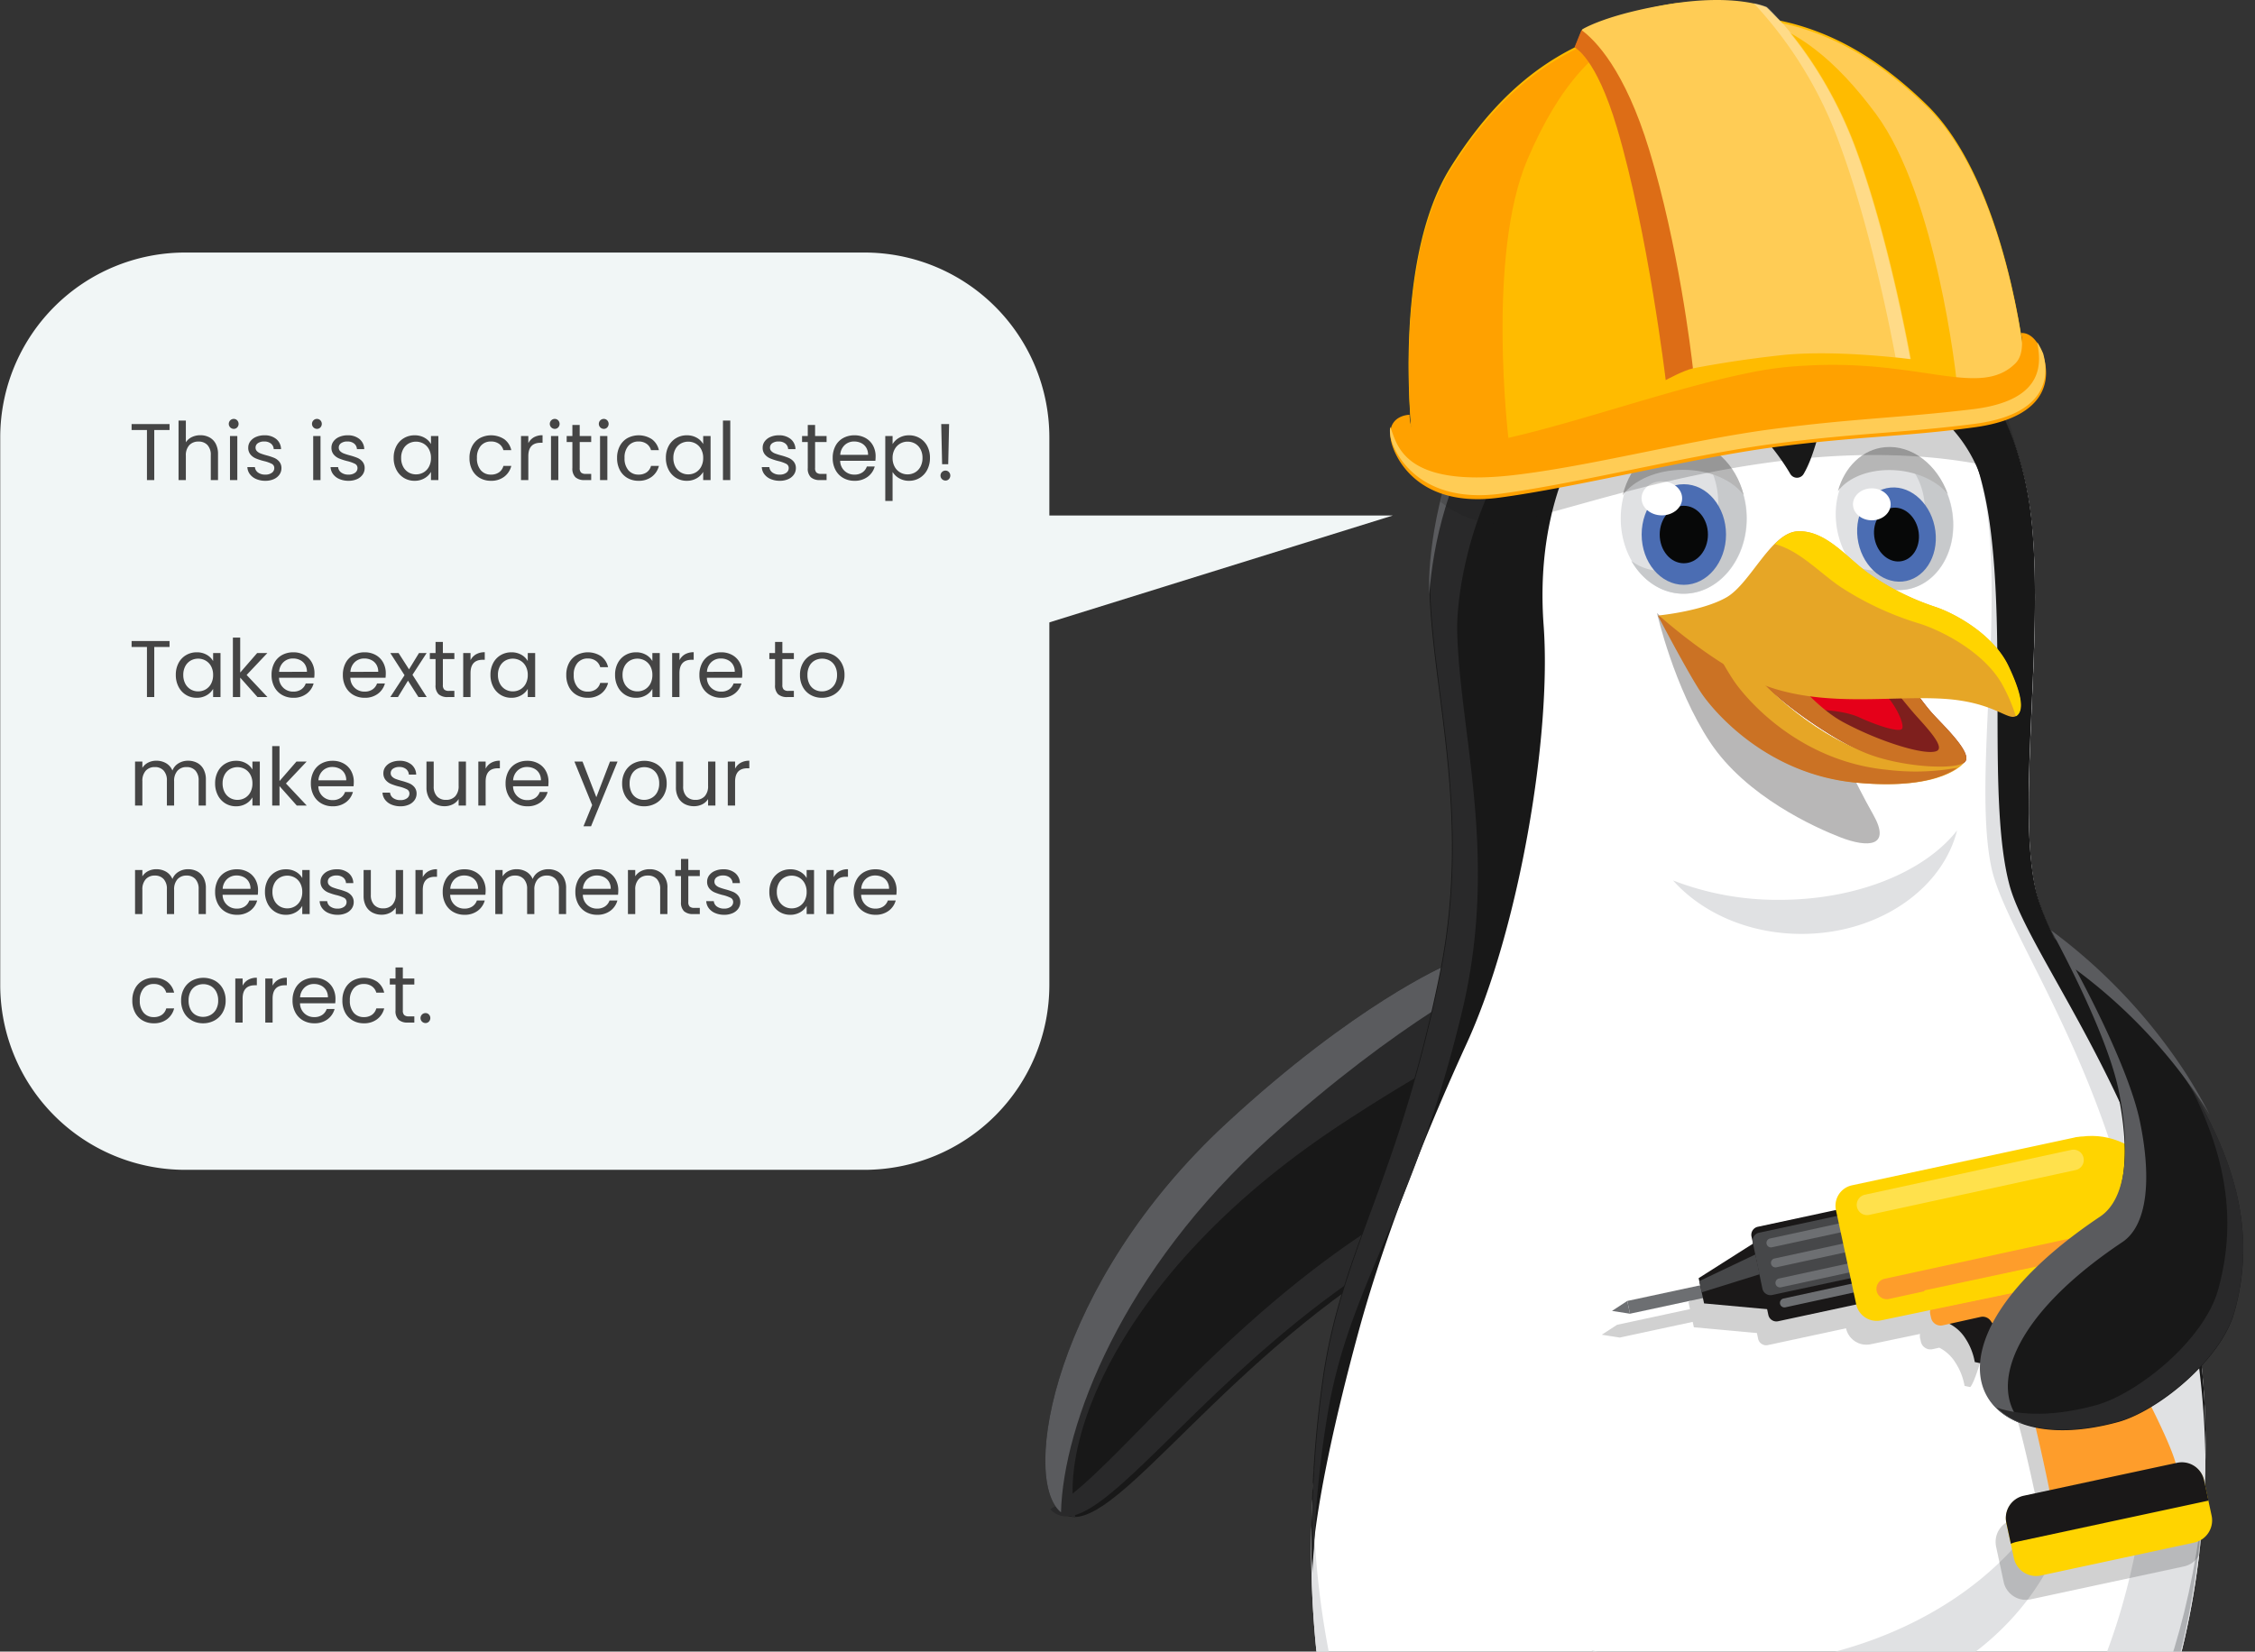 <?xml version="1.0" encoding="UTF-8"?> <svg xmlns="http://www.w3.org/2000/svg" xmlns:xlink="http://www.w3.org/1999/xlink" width="561" height="411" viewBox="0 0 561 411"><rect x="0" y="0" width="561" height="411" fill="#333333" stroke="none"/><defs><clipPath id="clip-path"><rect id="Rectangle_18928" data-name="Rectangle 18928" width="561" height="411" transform="translate(1235 7201)" fill="none"></rect></clipPath><clipPath id="clip-path-2"><rect id="Rectangle_18891" data-name="Rectangle 18891" width="308.698" height="550.931" fill="none"></rect></clipPath><clipPath id="clip-path-4"><rect id="Rectangle_18885" data-name="Rectangle 18885" width="149.293" height="109.511" transform="translate(138.443 288.614)" fill="none"></rect></clipPath><clipPath id="clip-path-5"><rect id="Rectangle_18886" data-name="Rectangle 18886" width="144.188" height="69.234" transform="translate(98.365 61.002)" fill="none"></rect></clipPath><clipPath id="clip-path-6"><rect id="Rectangle_18887" data-name="Rectangle 18887" width="39.078" height="88.552" transform="translate(176.24 0.797)" fill="none"></rect></clipPath><clipPath id="clip-path-7"><rect id="Rectangle_18889" data-name="Rectangle 18889" width="56.526" height="16.306" transform="translate(201.847 286.084)" fill="none"></rect></clipPath></defs><g id="Mask_Group_69733" data-name="Mask Group 69733" transform="translate(-1235 -7201)" clip-path="url(#clip-path)"><g id="Group_85835" data-name="Group 85835"><g id="Group_85333" data-name="Group 85333" transform="translate(1495.056 7201)"><g id="Group_85332" data-name="Group 85332" clip-path="url(#clip-path-2)"><g id="Group_85331" data-name="Group 85331"><g id="Group_85330" data-name="Group 85330" clip-path="url(#clip-path-2)"><path id="Path_58645" data-name="Path 58645" d="M39.973,515.18c0,19.745,60.156,35.751,134.363,35.751S308.7,534.925,308.7,515.18s-60.157-35.751-134.363-35.751S39.973,495.435,39.973,515.18" fill="#aeb0b3"></path><path id="Path_58646" data-name="Path 58646" d="M248.172,473s-.739,12.11.246,13.728,11.087,3.237,20.7,7.861,24.144,14.333,21.681,19.188c-2.324,4.578-17.247.231-17.247.231S289.07,526.49,284.142,532.5s-32.028-12.715-32.028-12.715,7.145,9.479,2.217,12.947c-6.033,4.246-17.985-5.549-25.869-15.721-9.651-12.453-7.637-42.424-7.637-42.424s-.247-.809,10.1-1.964a57.789,57.789,0,0,1,17.246.374" fill="#e5a725"></path><path id="Path_58647" data-name="Path 58647" d="M248.172,472.564s-.739,12.11.246,13.728,11.087,3.237,20.7,7.861,24.144,14.333,21.681,19.188c-2.324,4.578-17.247.231-17.247.231s15.522,12.485,10.594,18.495-32.028-12.715-32.028-12.715,7.145,9.479,2.217,12.947c-6.033,4.246-17.985-5.549-25.869-15.721-9.651-12.453-7.637-42.424-7.637-42.424s-.247-.809,10.1-1.964a57.789,57.789,0,0,1,17.246.374" fill="#e5a725"></path><path id="Path_58648" data-name="Path 58648" d="M266.5,496.454c-9.609-4.624-19.71-6.86-20.7-8.478s-.247-13.447-.247-13.447a114.691,114.691,0,0,0-17.246.774c-3.562.4-5.869.754-7.362,1.051.043-1.1.084-1.737.084-1.737s-.246-.808,10.1-1.964a57.768,57.768,0,0,1,17.246.375s-.756,11.872.23,13.49,11.215,3.259,20.823,7.883,24.033,14.549,21.569,19.4a3.758,3.758,0,0,1-2.566,1.748c.517-5.074-12.892-14.746-21.938-19.1" fill="#ffd400"></path><path id="Path_58649" data-name="Path 58649" d="M259.484,503.873s11.224,6.359,18.565,13.777c4.127,4.186,9.4,11.1,6.3,14.881a3.276,3.276,0,0,1-2.027,1.086c2.78-12.059-22.843-29.744-22.843-29.744" fill="#ffd400"></path><path id="Path_58650" data-name="Path 58650" d="M242.9,509.569s11.435,9.34,12.955,17c.7,2.363.7,4.777-1.308,6.191a5.378,5.378,0,0,1-1.339.679c3.6-8.372-10.308-23.872-10.308-23.872" fill="#ffd400"></path><path id="Path_58651" data-name="Path 58651" d="M220.763,474.529s-.246-.808,10.1-1.964a57.789,57.789,0,0,1,17.246.374s-.008,6.4-.02,6.5c.051,1.938-6.474,3.625-10.574,4.019-6.313.607-9.014-.034-9.014-.034s-1.858,23.5,7.049,34.989c5.082,6.558,11.994,12.939,17.6,14.858-6.3,2.495-17.327-6.743-24.749-16.32-9.652-12.453-7.638-42.424-7.638-42.424" fill="#c87126"></path><path id="Path_58652" data-name="Path 58652" d="M252.853,520.248s26.378,18.243,31.413,12.311a4.921,4.921,0,0,0,.739-4.046C280.686,534.923,244.6,511,244.6,511s2.71,2.833,4.557,4.855,3.7,4.393,3.7,4.393" fill="#c66d25"></path><path id="Path_58653" data-name="Path 58653" d="M264.617,507.07s22.483,7.111,25.978,3.419a3.551,3.551,0,0,1,.322,3.285c-2.323,4.578-16.629.405-16.629.405s-2.212-1.788-3.789-3.02a60.666,60.666,0,0,0-5.882-4.089" fill="#c66d25"></path><path id="Path_58654" data-name="Path 58654" d="M101.066,473s.739,12.11-.246,13.728-11.087,3.237-20.7,7.861S55.98,508.919,58.443,513.774c2.324,4.578,17.247.231,17.247.231S60.168,526.49,65.1,532.5s32.028-12.715,32.028-12.715-7.145,9.479-2.217,12.947c6.033,4.246,17.985-5.549,25.869-15.721,9.651-12.453,7.637-42.424,7.637-42.424s.247-.809-10.1-1.964a57.789,57.789,0,0,0-17.246.374" fill="#e5a725"></path><path id="Path_58655" data-name="Path 58655" d="M101.066,472.564s.739,12.11-.246,13.728-11.087,3.237-20.7,7.861S55.98,508.486,58.443,513.341c2.324,4.578,17.247.231,17.247.231S60.168,526.057,65.1,532.067s32.028-12.715,32.028-12.715-7.145,9.479-2.217,12.947c6.033,4.246,17.985-5.549,25.869-15.721,9.651-12.453,7.637-42.424,7.637-42.424s.247-.809-10.1-1.964a57.788,57.788,0,0,0-17.246.374" fill="#e5a725"></path><path id="Path_58656" data-name="Path 58656" d="M82.737,496.454c9.609-4.624,19.71-6.86,20.695-8.478s.247-13.447.247-13.447a114.677,114.677,0,0,1,17.245.774c3.563.4,5.87.754,7.362,1.051-.043-1.1-.084-1.737-.084-1.737s.247-.808-10.1-1.964a57.768,57.768,0,0,0-17.246.375s.756,11.872-.23,13.49S89.41,489.777,79.8,494.4,55.769,508.95,58.233,513.8a3.758,3.758,0,0,0,2.566,1.748c-.517-5.074,12.892-14.746,21.938-19.1" fill="#ffd400"></path><path id="Path_58657" data-name="Path 58657" d="M89.754,503.873S78.53,510.232,71.189,517.65c-4.127,4.186-9.4,11.1-6.305,14.881a3.276,3.276,0,0,0,2.027,1.086c-2.78-12.059,22.843-29.744,22.843-29.744" fill="#ffd400"></path><path id="Path_58658" data-name="Path 58658" d="M106.342,509.569s-11.435,9.34-12.955,17c-.7,2.363-.7,4.777,1.308,6.191a5.378,5.378,0,0,0,1.339.679c-3.6-8.372,10.308-23.872,10.308-23.872" fill="#ffd400"></path><path id="Path_58659" data-name="Path 58659" d="M128.475,474.529s.246-.808-10.1-1.964a57.789,57.789,0,0,0-17.246.374s.008,6.4.02,6.5c-.051,1.938,6.474,3.625,10.574,4.019,6.313.607,9.014-.034,9.014-.034s1.858,23.5-7.049,34.989c-5.082,6.558-11.994,12.939-17.6,14.858,6.3,2.495,17.327-6.743,24.749-16.32,9.652-12.453,7.638-42.424,7.638-42.424" fill="#c87126"></path><path id="Path_58660" data-name="Path 58660" d="M96.385,520.248s-26.378,18.243-31.413,12.311a4.921,4.921,0,0,1-.739-4.046c4.319,6.41,40.4-17.513,40.4-17.513s-2.71,2.833-4.557,4.855-3.7,4.393-3.7,4.393" fill="#c66d25"></path><path id="Path_58661" data-name="Path 58661" d="M84.621,507.07s-22.483,7.111-25.978,3.419a3.551,3.551,0,0,0-.322,3.285c2.323,4.578,16.63.405,16.63.405s2.212-1.788,3.788-3.02a60.665,60.665,0,0,1,5.882-4.089" fill="#c66d25"></path><path id="Path_58662" data-name="Path 58662" d="M99.59,240.264s-22.47,9.6-54.479,39.206c-43.3,40.054-51.169,88.486-41.326,96.778,10.652,8.972,35.19-31.965,79.651-60.955,47.214-30.787,96.252-52.337,96.252-52.337s-12.07-17.523-25.907-21.389-54.191-1.3-54.191-1.3" fill="#181818"></path><path id="Path_58663" data-name="Path 58663" d="M1.228,375.526c13.985-7.431,38.387-41.675,76.378-67.474,37.45-25.432,75.944-45.206,93.157-53.645a78.125,78.125,0,0,1,6.952,8.4s-49.037,21.55-96.252,52.336c-44.46,28.99-69,69.928-79.649,60.956a6.441,6.441,0,0,1-.586-.573" fill="#29292a"></path><path id="Path_58664" data-name="Path 58664" d="M73.715,279.675C19.595,315.238,3.028,357.9,7.477,377.535A5.137,5.137,0,0,1,4.443,376.3c-9.843-8.293-1.98-56.725,41.326-96.779,32.009-29.606,54.479-39.206,54.479-39.206s31.626-2.006,48.48.218c-13.281,4.938-40.675,16.579-75.013,39.143" fill="#29292a"></path><path id="Path_58665" data-name="Path 58665" d="M55.911,283.044C19.031,316.266,4.454,354.658,3.9,376.335c-.038-.03-.077-.055-.115-.087-9.844-8.292-1.98-56.724,41.325-96.779,32.009-29.606,54.479-39.2,54.479-39.2s7.938-.5,17.975-.727c-5.806,2.686-29.6,14.634-61.654,43.507" fill="#5a5b5e"></path><path id="Path_58666" data-name="Path 58666" d="M168.355,68.079c-66.07,0-72.821,66.5-72.4,79.236.847,25.7,10.378,56.434,2.472,95.294-10.317,50.707-24.119,67.9-28.894,99.445-6.871,45.4-1.97,78.774,3.3,99.263,5.108,19.859,12.235,31.181,32.188,35.508,24.287,5.268,45.082-16.6,68.235-15.543s40.094,18.811,62.4,16.162,52.981-46.9,52.981-117.9-37.835-117.374-42.353-138.3,2-60.409-.822-90.348-19.789-62.809-77.107-62.809" fill="#fff"></path><path id="Path_58667" data-name="Path 58667" d="M246.284,221.236c-4.518-20.931,2-60.409-.822-90.348s-19.79-62.809-77.107-62.809c-25.691,0-44.109,10.056-54.558,23.1,9.843-10.705,26.589-18.6,48.617-18.6,53.676,0,69.692,30.781,72.336,58.818s-3.588,65.006.642,84.608,39.662,63.021,39.662,129.516S246.328,453.446,225.44,455.927,188.686,441.785,167,440.792s-41.156,19.489-63.9,14.556C84.42,451.3,77.745,440.693,72.962,422.1a210.46,210.46,0,0,1-6.245-53.951c-2.048,32.289,1.913,56.833,6.116,73.172,5.108,19.858,12.235,31.181,32.188,35.508,24.287,5.268,45.082-16.6,68.235-15.543s40.094,18.811,62.4,16.162,52.981-46.9,52.981-117.9-37.835-117.373-42.353-138.3" fill="#e0e1e3"></path><path id="Path_58668" data-name="Path 58668" d="M235.37,469.114c-22.727,2.7-39.987-15.388-63.578-16.467s-44.779,21.2-69.524,15.837c-15.907-3.45-23.812-11.263-28.993-24.191,5.073,18.191,12.433,28.688,31.465,32.815,24.285,5.268,45.082-16.6,68.235-15.544s40.093,18.812,62.4,16.162c20.519-2.437,48.117-40.074,52.407-101.359-6.6,56.2-32.707,90.407-52.411,92.747" fill="#aeb0b3"></path><path id="Path_58669" data-name="Path 58669" d="M155.039,70.676c57.259-2.6,75.7,29.558,79.878,59.339s-.546,69.422,4.916,90.127,45.361,65.308,48.58,136.242q.143,3.12.2,6.173.024-1.686.024-3.393c0-71.006-37.835-117.373-42.353-138.3s2-60.409-.822-90.348S225.673,67.7,168.355,67.7A75.72,75.72,0,0,0,140.7,72.492a85.781,85.781,0,0,1,14.341-1.816" fill="#181818"></path><path id="Path_58670" data-name="Path 58670" d="M206.1,92.33c17.507,3.729,35.236,22.661,38.029,31.239-4.6-27.311-23.518-55.49-76.154-55.49-66.07,0-72.821,66.5-72.4,79.236.847,25.7,10.378,56.435,2.472,95.294-10.316,50.708-24.119,67.9-28.893,99.445a285.3,285.3,0,0,0-2.825,49.634s-.752-14.837,11.577-60.232c5.1-18.784,13.936-43.452,26.926-71.8S126,183.147,123.965,155.577c-2.541-34.444,12.612-61.271,35.764-68.047,14.815-4.336,26.046.471,46.375,4.8" fill="#181818"></path><path id="Path_58671" data-name="Path 58671" d="M66.517,391.581l0,.107s0-.043,0-.107" fill="#29292a"></path><path id="Path_58672" data-name="Path 58672" d="M69.344,342.054c4.775-31.548,18.578-48.738,28.894-99.445,7.906-38.859-1.625-69.594-2.472-95.294-.42-12.736,6.331-79.236,72.4-79.236,26.433,0,43.853,7.109,55.234,17.643-10.653-3.99-23.909-6.413-40.374-6.611-72.725-.873-80.856,65.153-80.566,77.816.584,25.552,10.457,56.2,1.229,94.711C91.647,301.9,76.221,318.8,70.538,350.086a256.115,256.115,0,0,0-3.689,35.367,53.716,53.716,0,0,0-.332,6.128,285.374,285.374,0,0,1,2.827-49.527" fill="#29292a"></path><path id="Path_58673" data-name="Path 58673" d="M66.234,390.874l0,.107s0-.043,0-.107" fill="#5a5b5e"></path><path id="Path_58674" data-name="Path 58674" d="M168.047,73.531c-57.285,2.014-70.79,50.066-72.514,74.308-.016-.41-.036-.823-.05-1.231-.419-12.736,6.331-79.236,72.4-79.236,33.183,0,54.164,11.2,64.818,26.325-12.285-12.71-33.814-21.25-64.656-20.166" fill="#5a5b5e"></path><path id="Path_58675" data-name="Path 58675" d="M182.611,223.927c19.43,0,36.225-7.049,44.221-17.281-3.71,14.7-19.631,25.759-38.712,25.759-13.139,0-24.774-5.246-31.962-13.312a71.745,71.745,0,0,0,26.453,4.834" fill="#e0e1e3"></path><path id="Path_58676" data-name="Path 58676" d="M234.312,124.906C231.887,109.7,219.295,96.37,203.24,96.37c-10.815,0-9.571,12.959-14.577,21.56a1.929,1.929,0,0,1-3.333,0c-5.007-8.6-16.668-21.56-27.482-21.56-16.056,0-37.771,13.742-39.516,28.536-.792,6.718-4.953,15.853-3.23-3.593S129.809,82,175.676,82s60.789,31.073,60.789,42.7-.522,10.439-2.153.211" fill="#181818"></path><path id="Path_58677" data-name="Path 58677" d="M174.544,129.022c0-10.341-7.027-18.725-15.7-18.725s-15.695,8.384-15.695,18.725,7.027,18.725,15.695,18.725,15.7-8.383,15.7-18.725" fill="#e0e1e3"></path><path id="Path_58678" data-name="Path 58678" d="M225.757,127.975c-1.219-9.657-8.689-16.895-16.684-16.166s-13.488,9.15-12.269,18.807,8.689,16.9,16.684,16.166,13.488-9.15,12.269-18.807" fill="#e0e1e3"></path><path id="Path_58679" data-name="Path 58679" d="M153.175,142.065c7.857,0,14.227-7.6,14.227-16.973,0-6.293-2.877-11.772-7.14-14.7,7.956.912,14.177,8.9,14.177,18.634,0,10.341-7.027,18.725-15.695,18.725-5.387,0-10.138-3.241-12.964-8.175a12.5,12.5,0,0,0,7.4,2.493" fill="#c7c9cb"></path><path id="Path_58680" data-name="Path 58680" d="M207.584,141.954c7.247-.661,12.226-8.294,11.121-17.048a17.448,17.448,0,0,0-8.319-13.129c7.445.182,14.126,7.121,15.273,16.208,1.22,9.657-4.273,18.077-12.268,18.806-4.969.454-9.733-2.173-12.922-6.543a11.814,11.814,0,0,0,7.115,1.706" fill="#c7c9cb"></path><path id="Path_58681" data-name="Path 58681" d="M171.561,160.13a44.988,44.988,0,0,0,7.4,10.245c4.8,4.946,16.4,13.424,24.993,16.957s21.9,4.319,24.593,2.472-4.747-8.884-7.7-12.1c-3-3.268-9.4-12.629-9.4-12.629Z" fill="#7e1f1d"></path><path id="Path_58682" data-name="Path 58682" d="M190.158,163.729a26.338,26.338,0,0,1,6.14,1.333,43.488,43.488,0,0,1,12.044,7.107c3.01,2.785,5.362,7.786,4.849,9.092s-7.139-1.083-10.538-2.673c-5.158-2.412-13.8-1.943-13.8-1.943Z" fill="#e50019"></path><path id="Path_58683" data-name="Path 58683" d="M152.167,152.535s4.2,18.547,13.2,32.147,26.258,21.279,32.391,23.669c6.8,2.65,12.8,2.473,8.2-5.652s-8.6-17.133-8.6-17.133l-22.793-12.188Z" fill="#b8b7b7"></path><path id="Path_58684" data-name="Path 58684" d="M169.343,133.017c0-6.914-4.7-12.519-10.493-12.519s-10.494,5.6-10.494,12.519,4.7,12.519,10.494,12.519,10.493-5.6,10.493-12.519" fill="#4b6db3"></path><path id="Path_58685" data-name="Path 58685" d="M221.43,132.143c-.815-6.457-5.809-11.3-11.155-10.808s-9.017,6.117-8.2,12.574,5.809,11.295,11.155,10.808,9.017-6.117,8.2-12.574" fill="#4b6db3"></path><path id="Path_58686" data-name="Path 58686" d="M228.545,189.8s-5,7.065-26.792,4.946-34.791-17.31-37.99-21.9-11.1-19.7-11.1-19.7l20.294,9.627s6.532,10.684,21.194,19.606c17.995,10.952,34.39,7.419,34.39,7.419" fill="#e6a626"></path><path id="Path_58687" data-name="Path 58687" d="M211.45,165.076s6.4,9.362,9.4,12.629c2.951,3.215,10.4,10.245,7.7,12.1s-15.995,1.06-24.593-2.473-20.194-12.011-24.993-16.957a45.026,45.026,0,0,1-7.4-10.245l8.5.795s9.1,13.778,18.495,18.812,20.509,8.339,23.193,7.153c2.2-.971-2.559-5.9-5.4-9.1-2.9-3.268-10.6-13.16-10.6-13.16Z" fill="#cb7224"></path><path id="Path_58688" data-name="Path 58688" d="M164.845,133.017c0-3.951-2.685-7.154-6-7.154s-6,3.2-6,7.154,2.684,7.154,6,7.154,6-3.2,6-7.154" fill="#070808"></path><path id="Path_58689" data-name="Path 58689" d="M217.282,132.522c-.466-3.689-3.32-6.455-6.374-6.176s-5.153,3.5-4.687,7.185,3.319,6.455,6.374,6.176,5.153-3.5,4.687-7.185" fill="#070808"></path><path id="Path_58690" data-name="Path 58690" d="M165.388,159.329c2.208,4.016,4.623,8.257,6.074,10.339,3.2,4.592,16.195,19.783,37.989,21.9a58.326,58.326,0,0,0,17.406-.5c-2.645,1.927-9.615,5.211-25.4,3.676-21.794-2.12-34.79-17.31-37.989-21.9s-11.1-19.694-11.1-19.694Z" fill="#cb7224"></path><path id="Path_58691" data-name="Path 58691" d="M187.157,132.222c-6.6.253-11.7,12.983-17.695,16.427s-16.795,4.5-16.795,4.5,15.495,14.043,28.292,18.1c14.526,4.612,29.991,1.855,42.588,2.65s16,5.652,18,4.239c2.186-1.546.8-6.447-2-12.365-3.767-7.962-13.4-13.159-18.2-14.748a63.615,63.615,0,0,1-16.795-8.479c-5.4-3.974-10.5-10.6-17.4-10.333" fill="#e6a626"></path><path id="Path_58692" data-name="Path 58692" d="M241.446,178.243a41.92,41.92,0,0,0-3.054-7.3c-4.372-8.542-15.548-14.116-21.117-15.821a76.335,76.335,0,0,1-19.493-9.1c-5.2-3.542-10.173-9.03-16.294-10.629,1.827-1.825,3.726-3.1,5.769-3.179,6.9-.265,12,6.359,17.395,10.333a63.55,63.55,0,0,0,16.8,8.478c4.8,1.59,14.428,6.786,18.195,14.749,2.8,5.918,4.186,10.819,2,12.365a1.306,1.306,0,0,1-.2.1" fill="#ffd400"></path><path id="Path_58693" data-name="Path 58693" d="M158.691,116.917c-6.614,0-12.318,2.576-15.055,6.31,1.908-7.776,7.921-13.46,15.055-13.46s13.147,5.684,15.055,13.459c-2.737-3.733-8.441-6.309-15.055-6.309" fill="#b6b6b6"></path><path id="Path_58694" data-name="Path 58694" d="M208.789,117c-5.248.273-9.473,2.332-11.618,5.245,1.63-6,6.043-10.444,11.745-10.964,6.692-.611,13,4.369,15.6,11.669-3.1-3.8-9.245-6.287-15.727-5.95" fill="#b6b6b6"></path><path id="Path_58695" data-name="Path 58695" d="M158.428,124.008c0,2.341-2.261,4.239-5.049,4.239s-5.05-1.9-5.05-4.239,2.261-4.239,5.05-4.239,5.049,1.9,5.049,4.239" fill="#fff"></path><path id="Path_58696" data-name="Path 58696" d="M210.271,125.073c.276,2.186-1.585,4.149-4.158,4.384s-4.881-1.348-5.157-3.534,1.586-4.149,4.158-4.384,4.881,1.348,5.157,3.534" fill="#fff"></path><path id="Path_58697" data-name="Path 58697" d="M166.9,414.819c45.57,0,83.223-25.883,89.174-59.46a57.074,57.074,0,0,1,.466,7.184c0,35.411-32.531,64.118-72.659,64.118A78.111,78.111,0,0,1,135.815,410.6a114.9,114.9,0,0,0,31.088,4.215" fill="#e0e1e3"></path><g id="Group_85320" data-name="Group 85320" opacity="0.2"><g id="Group_85319" data-name="Group 85319"><g id="Group_85318" data-name="Group 85318" clip-path="url(#clip-path-4)"><path id="Path_58698" data-name="Path 58698" d="M287.611,383.105l-.8-3.743.014,0-1.094-5.092a5.65,5.65,0,0,0-6.691-4.324l-.383.082c-1.354-5.116-7.781-17.674-11.113-23.738-2.9-5.286-7.53-12.441-10.968-17.616l.036.026s-.179-.695-.45-1.707c.046-2.436,1.131-6.738,7.473-9.819,7.82-3.8,16.668-4.163,16.123-9.358-.532-5.064-9.857-21.267-24.858-18.979a5.12,5.12,0,0,0-1.123.107L198.123,300.9a5.192,5.192,0,0,0-3.974,6.139l-19.442,4.178a2.047,2.047,0,0,0-1.566,2.424l.316,1.472h0l.061.294L159.993,324l.382,1.777-18.142,3.9-3.79,2.473,4.471.7,18.142-3.9.288,1.339,15.682,1.434.309,1.437a2.046,2.046,0,0,0,2.424,1.567l19.441-4.178a5.193,5.193,0,0,0,6.146,3.965l12.278-2.565a2.408,2.408,0,0,0,0,1.062l.205.9a2.432,2.432,0,0,0,2.9,1.832l1.67-.372a10.152,10.152,0,0,1,3.972,3.652,15.49,15.49,0,0,1,2.319,5.86l1.355.284s.529.086,2.245-5.2a16.17,16.17,0,0,0,.813-4.664,66.766,66.766,0,0,1,8.812,18.369c1.924,6.834,4.388,18.3,5.347,23.109l-6.4,1.375a5.65,5.65,0,0,0-4.406,6.186,5.569,5.569,0,0,0,.1.646l1.869,8.7A5.65,5.65,0,0,0,245.11,398l38.177-8.2a5.65,5.65,0,0,0,4.324-6.691" fill="#181818"></path></g></g></g><g id="Group_85323" data-name="Group 85323" opacity="0.2"><g id="Group_85322" data-name="Group 85322"><g id="Group_85321" data-name="Group 85321" clip-path="url(#clip-path-5)"><path id="Path_58699" data-name="Path 58699" d="M98.365,124.894a24.032,24.032,0,0,0,12.423,5.271c8.659,1.129,37.407-11.6,74.871-15.765,36.423-4.047,56.894,3.718,56.894,3.718s-3.37-52.579-62.494-56.847c-70.4-5.083-81.694,63.623-81.694,63.623" fill="#181818"></path></g></g></g><path id="Path_58700" data-name="Path 58700" d="M100.8,41.66c9.081-14.52,19.128-24,30.983-29.9,0-.031,0-.06,0-.06l3.124-4.209A78.779,78.779,0,0,1,155.672.974L155.7.953c.221-.029.442-.053.663-.081s.44-.063.662-.093l.031.014a77.172,77.172,0,0,1,21.608.938l3.973,3.276.021.1c12.775,2.671,24.606,9.263,36.62,20.963,19.76,19.245,24.343,63.47,24.343,63.47l2.256,5.454-19.527,2.9-58.51,4.874-57.879,10.441-15.82,2.462-2.808-6.089S85.915,65.463,100.8,41.66" fill="#fb0"></path><path id="Path_58701" data-name="Path 58701" d="M226.663,94.4s-4.848-45.555-20.037-66.066C196.6,14.786,186.926,7.428,176.5,4.65c15.208,1.675,28.9,8.38,42.837,21.956,19.76,19.244,24.344,63.47,24.344,63.47l2.256,5.453-19.527,2.9-.218.018Z" fill="#fc5"></path><path id="Path_58702" data-name="Path 58702" d="M100.862,42.2c13.331-21.316,28.741-31.783,48.9-35.987C137.5,10.741,127.97,20.858,119.92,39.741c-10.167,23.848-4.708,69.323-4.708,69.323l1.255,3.516-6.445,1.162L94.2,116.2l-2.808-6.089S85.976,66,100.862,42.2" fill="#ffa100"></path><path id="Path_58703" data-name="Path 58703" d="M112.8,123.856c-20.262,2.666-25.861-10.222-26.705-13.778-1.619-6.815,4.518-6.863,4.518-6.863s-.041,4.768,2.965,6.543c10.582,6.247,52.641-11.084,80.8-16.833a86.844,86.844,0,0,1,14.393-1.908c28.787-1.8,43.675,8.229,52.567-.594,2.523-2.5,1.392-7.533,1.392-7.533s3.567-.7,5.625,5.96c1.034,3.344,3.1,14.7-17.145,17.48-17.206,2.359-29.246,2.237-49.908,4.956s-49.3,10.043-68.5,12.57" fill="#ffa100"></path><path id="Path_58704" data-name="Path 58704" d="M116.462,118.239c19.241-2.211,43.665-8.726,64.327-11.445s31.643-2.765,49.908-4.956c19.131-2.295,16.711-12.742,16.054-16.714a18.6,18.6,0,0,1,1.5,2.884c.92,3.412,3.123,14.857-17.145,17.479-17.469,2.261-29.246,2.238-49.909,4.957s-48.742,9.894-67.943,12.42C93,125.53,86.844,112.791,86,109.236a7.951,7.951,0,0,1-.2-3.022c1.695,4.129,2.9,15.215,30.666,12.025" fill="#fc5"></path><path id="Path_58705" data-name="Path 58705" d="M131.784,11.758s5.318,2.217,10.605,20.085c7.722,26.1,11.992,61.185,11.992,61.185a277.913,277.913,0,0,1,29.686-4.74c13.825-1.24,31.106,1.1,31.106,1.1S209.92,59.53,201.445,36.764,179.406,1.785,179.406,1.785,171.831-1.6,155.7.954,133.589,7.3,133.589,7.3Z" fill="#fc5"></path><path id="Path_58706" data-name="Path 58706" d="M131.639,11.8l1.75-4.323c3.425,2.5,10.783,9.886,16.864,29.872,7.26,23.861,10.389,50.1,10.863,54.331-2.257.441-6.774,2.912-6.774,2.912s-4.376-36.607-12.1-62.707c-5.287-17.869-10.6-20.085-10.6-20.085" fill="#dd6d16"></path><g id="Group_85326" data-name="Group 85326" opacity="0.3"><g id="Group_85325" data-name="Group 85325"><g id="Group_85324" data-name="Group 85324" clip-path="url(#clip-path-6)"><path id="Path_58707" data-name="Path 58707" d="M197.492,35.509A102.466,102.466,0,0,0,176.24.8a18.129,18.129,0,0,1,3.311.948s13.564,12.213,22.039,34.978,13.729,52.625,13.729,52.625-1.434-.193-3.8-.44c-1.11-5.986-6.268-32.551-14.029-53.4" fill="#fff"></path></g></g></g><path id="Path_58708" data-name="Path 58708" d="M223.493,328.829a10.182,10.182,0,0,1,5.415,4.258,15.49,15.49,0,0,1,2.319,5.86l1.355.284s.529.086,2.245-5.2.209-8.823.209-8.823Z" fill="#1a1818"></path><path id="Path_58709" data-name="Path 58709" d="M252.825,373.4l25.9-5.566c1.482-.318,2.892-2.052,2.528-3.523-1.233-4.981-7.8-17.807-11.174-23.952-4.154-7.559-11.835-18.958-14.517-22.89a2.425,2.425,0,0,0-2.592-.986l-31.024,7.694a2.433,2.433,0,0,0-1.786,2.9l.206.9a2.431,2.431,0,0,0,2.9,1.831l9.4-2.088a2.429,2.429,0,0,1,2.523.982,67.32,67.32,0,0,1,9.266,19.032c2.015,7.157,4.627,19.411,5.477,23.762a2.426,2.426,0,0,0,2.9,1.9" fill="#fe9d2b"></path><path id="Path_58710" data-name="Path 58710" d="M256.263,283.111c15.689-3.351,25.486,13.578,26.032,18.773s-8.3,5.559-16.123,9.358c-9.319,4.527-7.289,11.7-7.289,11.7l-14.821-21.511Z" fill="#ffd400"></path><rect id="Rectangle_18888" data-name="Rectangle 18888" width="20.634" height="3.243" transform="matrix(0.978, -0.21, 0.21, 0.978, 144.774, 323.745)" fill="#6d6f72"></rect><path id="Path_58711" data-name="Path 58711" d="M140.984,326.218l3.789-2.473.682,3.171Z" fill="#6d6f72"></path><path id="Path_58712" data-name="Path 58712" d="M178.309,308.048l-15.775,10.021,1.351,6.287,17.644,1.614Z" fill="#1a1818"></path><path id="Path_58713" data-name="Path 58713" d="M178.959,311.072l-16.267,7.734.6,2.79,16.211-5.057Z" fill="#464749"></path><path id="Path_58714" data-name="Path 58714" d="M205.635,323.78,182.3,328.794a2.047,2.047,0,0,1-2.425-1.566l-4.193-19.517a2.047,2.047,0,0,1,1.566-2.425l23.336-5.014a2.047,2.047,0,0,1,2.424,1.567l4.194,19.517a2.047,2.047,0,0,1-1.567,2.424" fill="#1a1818"></path><path id="Path_58715" data-name="Path 58715" d="M200.9,301.744l-23.335,5.014A2.047,2.047,0,0,0,176,309.183l2.4,11.51a2.047,2.047,0,0,0,2.424,1.567l23.336-5.014a2.049,2.049,0,0,0,1.567-2.425l-2.4-11.51a2.046,2.046,0,0,0-2.424-1.567" fill="#464749"></path><path id="Path_58716" data-name="Path 58716" d="M203.218,305.51l-22.455,4.879a1.12,1.12,0,0,1-.472-2.19l22.455-4.879a1.12,1.12,0,0,1,.472,2.19" fill="#6d6f72"></path><path id="Path_58717" data-name="Path 58717" d="M204.335,310.489l-22.455,4.879a1.12,1.12,0,0,1-.472-2.19l22.455-4.879a1.12,1.12,0,0,1,.472,2.19" fill="#6d6f72"></path><path id="Path_58718" data-name="Path 58718" d="M205.452,315.468,183,320.347a1.12,1.12,0,0,1-.472-2.19l22.455-4.879a1.12,1.12,0,0,1,.472,2.19" fill="#6d6f72"></path><path id="Path_58719" data-name="Path 58719" d="M206.57,320.447l-22.455,4.879a1.12,1.12,0,0,1-.472-2.19l22.455-4.879a1.12,1.12,0,0,1,.472,2.19" fill="#6d6f72"></path><path id="Path_58720" data-name="Path 58720" d="M247.651,392.07l38.177-8.2a5.651,5.651,0,0,0,4.324-6.692l-1.869-8.7a5.65,5.65,0,0,0-6.691-4.324l-38.177,8.2a5.65,5.65,0,0,0-4.324,6.691l1.869,8.7a5.65,5.65,0,0,0,6.691,4.324" fill="#ffd400"></path><path id="Path_58721" data-name="Path 58721" d="M240.207,384.173a7.665,7.665,0,0,1,1.557-.515l47.6-10.228-1.094-5.092a5.65,5.65,0,0,0-6.692-4.325l-38.176,8.2a5.649,5.649,0,0,0-4.324,6.691Z" fill="#1a1818"></path><path id="Path_58722" data-name="Path 58722" d="M200.664,294.97l55.649-11.958a5.192,5.192,0,0,1,6.149,3.974l4.523,18.492c.6,2.784-13.89,13.644-16.673,14.243l-42.426,8.86a5.192,5.192,0,0,1-6.148-3.974l-5.048-23.488a5.192,5.192,0,0,1,3.974-6.149" fill="#ffd400"></path><g id="Group_85329" data-name="Group 85329" opacity="0.3"><g id="Group_85328" data-name="Group 85328"><g id="Group_85327" data-name="Group 85327" clip-path="url(#clip-path-7)"><path id="Path_58723" data-name="Path 58723" d="M256.367,291.157l-51.433,11.175a2.566,2.566,0,0,1-1.082-5.016l51.434-11.175a2.566,2.566,0,0,1,1.081,5.016" fill="#fff"></path></g></g></g><path id="Path_58724" data-name="Path 58724" d="M261.261,312.078l-51.434,11.175a2.566,2.566,0,0,1-1.081-5.016l51.434-11.175a2.566,2.566,0,0,1,1.081,5.016" fill="#fe9d2b"></path><path id="Path_58725" data-name="Path 58725" d="M220.013,325.882s15.877-3.135,23.134-4.771c10.608-2.391,16,1.656,16,1.656s-2.514-9.744-3-9.622-37.489,7.981-37.489,7.981Z" fill="#ffd400"></path><path id="Path_58726" data-name="Path 58726" d="M250.318,233.035A136.026,136.026,0,0,1,283.824,268.8c13.929,22.211,16.847,40.094,12.047,57.6-3.323,12.118-19.177,24.8-28.988,27.482-36.8,10.07-51.483-19.012-4.518-50.447,6.442-4.312,7.613-16.153,4.56-31.041s-16.607-39.359-16.607-39.359" fill="#181818"></path><path id="Path_58727" data-name="Path 58727" d="M267.944,309.1c6.208-4.155,7.336-15.565,4.394-29.911s-16-37.926-16-37.926a131.066,131.066,0,0,1,32.286,34.463c.354.565.7,1.126,1.037,1.686q-2.415-4.724-5.533-9.707a137.631,137.631,0,0,0-33.906-36.192s13.715,24.763,16.8,39.829,1.9,27.049-4.614,31.412C227.23,326.3,226.24,348.539,243.2,354.371c-8.535-8.586-3.318-26.492,24.742-45.273" fill="#5a5b5e"></path><path id="Path_58728" data-name="Path 58728" d="M284.9,270.409c9.609,18.8,11.2,34.754,6.909,50.416-3.489,12.726-20.139,26.042-30.442,28.861-10.038,2.747-18.5,2.715-24.679.591,5.428,5.46,16.211,7.291,30.194,3.464,9.811-2.685,25.665-15.364,28.988-27.482,4.673-17.044,2.027-34.445-10.97-55.85" fill="#29292a"></path></g></g></g></g><path id="Path_56977" data-name="Path 56977" d="M46,0H215a46,46,0,0,1,46,46V182.268a46,46,0,0,1-46,46H46a46,46,0,0,1-46-46V46A46,46,0,0,1,46,0Z" transform="translate(1235.058 7263.844)" fill="#f1f6f6"></path><path id="Path_59841" data-name="Path 59841" d="M10.12,7.06V8.54H6.32V21H4.5V8.54H.68V7.06ZM17.8,9.84a4.708,4.708,0,0,1,2.24.53,3.764,3.764,0,0,1,1.57,1.59,5.385,5.385,0,0,1,.57,2.58V21h-1.8V14.8a3.524,3.524,0,0,0-.82-2.51,2.93,2.93,0,0,0-2.24-.87,3,3,0,0,0-2.29.9,3.677,3.677,0,0,0-.85,2.62V21H12.36V6.2h1.82v5.4a3.586,3.586,0,0,1,1.49-1.3A4.824,4.824,0,0,1,17.8,9.84Zm8.3-1.58a1.245,1.245,0,0,1-.88-2.12,1.2,1.2,0,0,1,.88-.36,1.141,1.141,0,0,1,.85.36,1.281,1.281,0,0,1,0,1.76A1.141,1.141,0,0,1,26.1,8.26Zm.88,1.78V21H25.16V10.04Zm6.98,11.14a5.669,5.669,0,0,1-2.26-.43,3.812,3.812,0,0,1-1.58-1.2,3.193,3.193,0,0,1-.64-1.77h1.88a1.845,1.845,0,0,0,.77,1.34,2.93,2.93,0,0,0,1.81.52,2.634,2.634,0,0,0,1.64-.46,1.406,1.406,0,0,0,.6-1.16,1.144,1.144,0,0,0-.64-1.07,8.973,8.973,0,0,0-1.98-.69,14.552,14.552,0,0,1-1.99-.65,3.531,3.531,0,0,1-1.32-.98,2.558,2.558,0,0,1-.55-1.71,2.591,2.591,0,0,1,.5-1.54,3.389,3.389,0,0,1,1.42-1.11,5.11,5.11,0,0,1,2.1-.41,4.484,4.484,0,0,1,2.94.92,3.315,3.315,0,0,1,1.2,2.52H36.04a1.881,1.881,0,0,0-.69-1.38,2.573,2.573,0,0,0-1.69-.52,2.607,2.607,0,0,0-1.56.42,1.3,1.3,0,0,0-.58,1.1,1.206,1.206,0,0,0,.35.89,2.557,2.557,0,0,0,.88.56,15.163,15.163,0,0,0,1.47.47,15.833,15.833,0,0,1,1.92.63,3.358,3.358,0,0,1,1.27.93,2.487,2.487,0,0,1,.55,1.62,2.774,2.774,0,0,1-.5,1.62,3.335,3.335,0,0,1-1.41,1.13A5.04,5.04,0,0,1,33.96,21.18ZM46.8,8.26a1.245,1.245,0,0,1-.88-2.12,1.2,1.2,0,0,1,.88-.36,1.141,1.141,0,0,1,.85.36,1.281,1.281,0,0,1,0,1.76A1.141,1.141,0,0,1,46.8,8.26Zm.88,1.78V21H45.86V10.04Zm6.98,11.14a5.669,5.669,0,0,1-2.26-.43,3.812,3.812,0,0,1-1.58-1.2,3.193,3.193,0,0,1-.64-1.77h1.88a1.845,1.845,0,0,0,.77,1.34,2.93,2.93,0,0,0,1.81.52,2.634,2.634,0,0,0,1.64-.46,1.406,1.406,0,0,0,.6-1.16,1.144,1.144,0,0,0-.64-1.07,8.973,8.973,0,0,0-1.98-.69,14.552,14.552,0,0,1-1.99-.65,3.531,3.531,0,0,1-1.32-.98,2.558,2.558,0,0,1-.55-1.71,2.591,2.591,0,0,1,.5-1.54,3.389,3.389,0,0,1,1.42-1.11,5.11,5.11,0,0,1,2.1-.41,4.484,4.484,0,0,1,2.94.92,3.315,3.315,0,0,1,1.2,2.52H56.74a1.881,1.881,0,0,0-.69-1.38,2.573,2.573,0,0,0-1.69-.52,2.607,2.607,0,0,0-1.56.42,1.3,1.3,0,0,0-.58,1.1,1.206,1.206,0,0,0,.35.89,2.557,2.557,0,0,0,.88.56,15.163,15.163,0,0,0,1.47.47,15.833,15.833,0,0,1,1.92.63,3.358,3.358,0,0,1,1.27.93,2.487,2.487,0,0,1,.55,1.62,2.774,2.774,0,0,1-.5,1.62,3.335,3.335,0,0,1-1.41,1.13A5.04,5.04,0,0,1,54.66,21.18Zm11.22-5.7a6.156,6.156,0,0,1,.68-2.95,4.934,4.934,0,0,1,1.87-1.97,5.129,5.129,0,0,1,2.65-.7,4.863,4.863,0,0,1,2.5.62,4.131,4.131,0,0,1,1.58,1.56v-2H77V21H75.16V18.96a4.288,4.288,0,0,1-1.61,1.59,4.816,4.816,0,0,1-2.49.63,4.968,4.968,0,0,1-2.64-.72,5.05,5.05,0,0,1-1.86-2.02A6.291,6.291,0,0,1,65.88,15.48Zm9.28.02a4.456,4.456,0,0,0-.5-2.16,3.531,3.531,0,0,0-1.35-1.41,3.828,3.828,0,0,0-3.73-.01,3.482,3.482,0,0,0-1.34,1.4,4.456,4.456,0,0,0-.5,2.16,4.559,4.559,0,0,0,.5,2.19,3.537,3.537,0,0,0,1.34,1.42,3.624,3.624,0,0,0,1.86.49,3.678,3.678,0,0,0,1.87-.49,3.515,3.515,0,0,0,1.35-1.42A4.514,4.514,0,0,0,75.16,15.5Zm9.58,0a6.2,6.2,0,0,1,.68-2.97,4.892,4.892,0,0,1,1.89-1.97,6,6,0,0,1,6.1.28,4.626,4.626,0,0,1,1.73,2.72H93.18a2.814,2.814,0,0,0-1.09-1.58,3.364,3.364,0,0,0-2.01-.58,3.224,3.224,0,0,0-2.52,1.07,4.384,4.384,0,0,0-.96,3.03,4.454,4.454,0,0,0,.96,3.06,3.21,3.21,0,0,0,2.52,1.08,3.4,3.4,0,0,0,2-.56,2.839,2.839,0,0,0,1.1-1.6h1.96a4.821,4.821,0,0,1-1.76,2.69,5.272,5.272,0,0,1-3.3,1.01,5.43,5.43,0,0,1-2.77-.7,4.877,4.877,0,0,1-1.89-1.98A6.3,6.3,0,0,1,84.74,15.5Zm14.64-3.68a3.491,3.491,0,0,1,1.37-1.46,4.234,4.234,0,0,1,2.17-.52v1.88h-.48q-3.06,0-3.06,3.32V21H97.56V10.04h1.82Zm6.58-3.56a1.245,1.245,0,0,1-.88-2.12,1.2,1.2,0,0,1,.88-.36,1.141,1.141,0,0,1,.85.36,1.281,1.281,0,0,1,0,1.76A1.141,1.141,0,0,1,105.96,8.26Zm.88,1.78V21h-1.82V10.04Zm5.32,1.5V18a1.537,1.537,0,0,0,.34,1.13,1.676,1.676,0,0,0,1.18.33h1.34V21h-1.64a3.264,3.264,0,0,1-2.28-.7,3,3,0,0,1-.76-2.3V11.54h-1.42v-1.5h1.42V7.28h1.82v2.76h2.86v1.5Zm6-3.28a1.245,1.245,0,0,1-.88-2.12,1.2,1.2,0,0,1,.88-.36,1.141,1.141,0,0,1,.85.36,1.281,1.281,0,0,1,0,1.76A1.141,1.141,0,0,1,118.16,8.26Zm.88,1.78V21h-1.82V10.04Zm2.42,5.46a6.2,6.2,0,0,1,.68-2.97,4.892,4.892,0,0,1,1.89-1.97,6,6,0,0,1,6.1.28,4.626,4.626,0,0,1,1.73,2.72H129.9a2.814,2.814,0,0,0-1.09-1.58,3.364,3.364,0,0,0-2.01-.58,3.224,3.224,0,0,0-2.52,1.07,4.384,4.384,0,0,0-.96,3.03,4.454,4.454,0,0,0,.96,3.06,3.21,3.21,0,0,0,2.52,1.08,3.4,3.4,0,0,0,2-.56,2.839,2.839,0,0,0,1.1-1.6h1.96a4.821,4.821,0,0,1-1.76,2.69,5.272,5.272,0,0,1-3.3,1.01,5.43,5.43,0,0,1-2.77-.7,4.877,4.877,0,0,1-1.89-1.98A6.3,6.3,0,0,1,121.46,15.5Zm12.14-.02a6.156,6.156,0,0,1,.68-2.95,4.934,4.934,0,0,1,1.87-1.97,5.129,5.129,0,0,1,2.65-.7,4.863,4.863,0,0,1,2.5.62,4.131,4.131,0,0,1,1.58,1.56v-2h1.84V21h-1.84V18.96a4.288,4.288,0,0,1-1.61,1.59,4.816,4.816,0,0,1-2.49.63,4.968,4.968,0,0,1-2.64-.72,5.05,5.05,0,0,1-1.86-2.02A6.291,6.291,0,0,1,133.6,15.48Zm9.28.02a4.456,4.456,0,0,0-.5-2.16,3.531,3.531,0,0,0-1.35-1.41,3.828,3.828,0,0,0-3.73-.01,3.482,3.482,0,0,0-1.34,1.4,4.456,4.456,0,0,0-.5,2.16,4.559,4.559,0,0,0,.5,2.19,3.537,3.537,0,0,0,1.34,1.42,3.624,3.624,0,0,0,1.86.49,3.678,3.678,0,0,0,1.87-.49,3.515,3.515,0,0,0,1.35-1.42A4.515,4.515,0,0,0,142.88,15.5Zm6.74-9.3V21H147.8V6.2Zm12.32,14.98a5.669,5.669,0,0,1-2.26-.43,3.812,3.812,0,0,1-1.58-1.2,3.193,3.193,0,0,1-.64-1.77h1.88a1.845,1.845,0,0,0,.77,1.34,2.93,2.93,0,0,0,1.81.52,2.634,2.634,0,0,0,1.64-.46,1.406,1.406,0,0,0,.6-1.16,1.144,1.144,0,0,0-.64-1.07,8.973,8.973,0,0,0-1.98-.69,14.552,14.552,0,0,1-1.99-.65,3.531,3.531,0,0,1-1.32-.98,2.558,2.558,0,0,1-.55-1.71,2.591,2.591,0,0,1,.5-1.54,3.389,3.389,0,0,1,1.42-1.11,5.11,5.11,0,0,1,2.1-.41,4.484,4.484,0,0,1,2.94.92,3.315,3.315,0,0,1,1.2,2.52h-1.82a1.881,1.881,0,0,0-.69-1.38,2.573,2.573,0,0,0-1.69-.52,2.607,2.607,0,0,0-1.56.42,1.3,1.3,0,0,0-.58,1.1,1.206,1.206,0,0,0,.35.89,2.556,2.556,0,0,0,.88.56,15.163,15.163,0,0,0,1.47.47,15.833,15.833,0,0,1,1.92.63,3.358,3.358,0,0,1,1.27.93,2.487,2.487,0,0,1,.55,1.62,2.774,2.774,0,0,1-.5,1.62,3.334,3.334,0,0,1-1.41,1.13A5.04,5.04,0,0,1,161.94,21.18Zm8.78-9.64V18a1.537,1.537,0,0,0,.34,1.13,1.676,1.676,0,0,0,1.18.33h1.34V21h-1.64a3.264,3.264,0,0,1-2.28-.7,3,3,0,0,1-.76-2.3V11.54h-1.42v-1.5h1.42V7.28h1.82v2.76h2.86v1.5Zm15.06,3.56a10.713,10.713,0,0,1-.06,1.1h-8.76a3.445,3.445,0,0,0,3.56,3.44,3.366,3.366,0,0,0,1.97-.55,2.912,2.912,0,0,0,1.11-1.47h1.96a4.711,4.711,0,0,1-1.76,2.57,5.312,5.312,0,0,1-3.28.99,5.54,5.54,0,0,1-2.79-.7,4.955,4.955,0,0,1-1.93-1.99,6.172,6.172,0,0,1-.7-2.99,6.26,6.26,0,0,1,.68-2.98,4.774,4.774,0,0,1,1.91-1.97,5.686,5.686,0,0,1,2.83-.69,5.5,5.5,0,0,1,2.76.68,4.709,4.709,0,0,1,1.85,1.87A5.519,5.519,0,0,1,185.78,15.1Zm-1.88-.38a3.357,3.357,0,0,0-.46-1.79,2.991,2.991,0,0,0-1.25-1.14,3.9,3.9,0,0,0-1.75-.39,3.373,3.373,0,0,0-2.35.88,3.586,3.586,0,0,0-1.11,2.44Zm6.1-2.66a4.34,4.34,0,0,1,1.61-1.57,4.816,4.816,0,0,1,2.49-.63,5.129,5.129,0,0,1,2.65.7,4.934,4.934,0,0,1,1.87,1.97,6.156,6.156,0,0,1,.68,2.95,6.291,6.291,0,0,1-.68,2.96,4.986,4.986,0,0,1-4.52,2.74,4.777,4.777,0,0,1-2.47-.63A4.505,4.505,0,0,1,190,18.98V26.2h-1.82V10.04H190Zm7.44,3.42a4.456,4.456,0,0,0-.5-2.16,3.462,3.462,0,0,0-1.35-1.4,3.737,3.737,0,0,0-1.87-.48,3.64,3.64,0,0,0-1.85.49,3.583,3.583,0,0,0-1.36,1.42A4.4,4.4,0,0,0,190,15.5a4.442,4.442,0,0,0,.51,2.17,3.583,3.583,0,0,0,1.36,1.42,3.64,3.64,0,0,0,1.85.49,3.678,3.678,0,0,0,1.87-.49,3.515,3.515,0,0,0,1.35-1.42A4.559,4.559,0,0,0,197.44,15.48Zm6.62-8.42-.22,10h-1.52l-.22-10Zm-.9,14.06a1.24,1.24,0,1,1,0-2.48,1.141,1.141,0,0,1,.85.36,1.281,1.281,0,0,1,0,1.76A1.141,1.141,0,0,1,203.16,21.12ZM10.12,61.06v1.48H6.32V75H4.5V62.54H.68V61.06Zm1.56,8.42a6.156,6.156,0,0,1,.68-2.95,4.934,4.934,0,0,1,1.87-1.97,5.129,5.129,0,0,1,2.65-.7,4.863,4.863,0,0,1,2.5.62,4.131,4.131,0,0,1,1.58,1.56v-2H22.8V75H20.96V72.96a4.288,4.288,0,0,1-1.61,1.59,4.816,4.816,0,0,1-2.49.63,4.968,4.968,0,0,1-2.64-.72,5.05,5.05,0,0,1-1.86-2.02A6.291,6.291,0,0,1,11.68,69.48Zm9.28.02a4.456,4.456,0,0,0-.5-2.16,3.531,3.531,0,0,0-1.35-1.41,3.828,3.828,0,0,0-3.73-.01,3.482,3.482,0,0,0-1.34,1.4,4.456,4.456,0,0,0-.5,2.16,4.559,4.559,0,0,0,.5,2.19,3.537,3.537,0,0,0,1.34,1.42,3.624,3.624,0,0,0,1.86.49,3.678,3.678,0,0,0,1.87-.49,3.515,3.515,0,0,0,1.35-1.42A4.514,4.514,0,0,0,20.96,69.5ZM32,75l-4.3-4.84V75H25.88V60.2H27.7v8.7l4.22-4.86h2.54L29.3,69.5,34.48,75Zm14.18-5.9a10.711,10.711,0,0,1-.06,1.1H37.36a3.445,3.445,0,0,0,3.56,3.44,3.366,3.366,0,0,0,1.97-.55A2.911,2.911,0,0,0,44,71.62h1.96a4.712,4.712,0,0,1-1.76,2.57,5.312,5.312,0,0,1-3.28.99,5.54,5.54,0,0,1-2.79-.7,4.955,4.955,0,0,1-1.93-1.99,6.172,6.172,0,0,1-.7-2.99,6.26,6.26,0,0,1,.68-2.98,4.774,4.774,0,0,1,1.91-1.97,5.686,5.686,0,0,1,2.83-.69,5.5,5.5,0,0,1,2.76.68,4.709,4.709,0,0,1,1.85,1.87A5.519,5.519,0,0,1,46.18,69.1Zm-1.88-.38a3.357,3.357,0,0,0-.46-1.79,2.991,2.991,0,0,0-1.25-1.14,3.9,3.9,0,0,0-1.75-.39,3.373,3.373,0,0,0-2.35.88,3.586,3.586,0,0,0-1.11,2.44Zm19.62.38a10.711,10.711,0,0,1-.06,1.1H55.1a3.445,3.445,0,0,0,3.56,3.44,3.366,3.366,0,0,0,1.97-.55,2.911,2.911,0,0,0,1.11-1.47H63.7a4.712,4.712,0,0,1-1.76,2.57,5.312,5.312,0,0,1-3.28.99,5.54,5.54,0,0,1-2.79-.7,4.955,4.955,0,0,1-1.93-1.99,6.172,6.172,0,0,1-.7-2.99,6.26,6.26,0,0,1,.68-2.98,4.774,4.774,0,0,1,1.91-1.97,5.686,5.686,0,0,1,2.83-.69,5.5,5.5,0,0,1,2.76.68,4.709,4.709,0,0,1,1.85,1.87A5.519,5.519,0,0,1,63.92,69.1Zm-1.88-.38a3.357,3.357,0,0,0-.46-1.79,2.991,2.991,0,0,0-1.25-1.14,3.9,3.9,0,0,0-1.75-.39,3.373,3.373,0,0,0-2.35.88,3.586,3.586,0,0,0-1.11,2.44Zm10,6.28-2.6-4.08L66.94,75h-1.9l3.54-5.44-3.54-5.52H67.1l2.6,4.06,2.48-4.06h1.9l-3.52,5.42L74.1,75Zm6.08-9.46V72a1.537,1.537,0,0,0,.34,1.13,1.676,1.676,0,0,0,1.18.33h1.34V75H79.34a3.264,3.264,0,0,1-2.28-.7A3,3,0,0,1,76.3,72V65.54H74.88v-1.5H76.3V61.28h1.82v2.76h2.86v1.5Zm6.88.28a3.491,3.491,0,0,1,1.37-1.46,4.234,4.234,0,0,1,2.17-.52v1.88h-.48Q85,65.72,85,69.04V75H83.18V64.04H85Zm4.96,3.66a6.156,6.156,0,0,1,.68-2.95,4.934,4.934,0,0,1,1.87-1.97,5.129,5.129,0,0,1,2.65-.7,4.863,4.863,0,0,1,2.5.62,4.131,4.131,0,0,1,1.58,1.56v-2h1.84V75H99.24V72.96a4.288,4.288,0,0,1-1.61,1.59,4.816,4.816,0,0,1-2.49.63,4.968,4.968,0,0,1-2.64-.72,5.05,5.05,0,0,1-1.86-2.02A6.291,6.291,0,0,1,89.96,69.48Zm9.28.02a4.456,4.456,0,0,0-.5-2.16,3.531,3.531,0,0,0-1.35-1.41,3.828,3.828,0,0,0-3.73-.01,3.482,3.482,0,0,0-1.34,1.4,4.456,4.456,0,0,0-.5,2.16,4.559,4.559,0,0,0,.5,2.19,3.537,3.537,0,0,0,1.34,1.42,3.624,3.624,0,0,0,1.86.49,3.678,3.678,0,0,0,1.87-.49,3.515,3.515,0,0,0,1.35-1.42A4.514,4.514,0,0,0,99.24,69.5Zm9.58,0a6.2,6.2,0,0,1,.68-2.97,4.892,4.892,0,0,1,1.89-1.97,6,6,0,0,1,6.1.28,4.626,4.626,0,0,1,1.73,2.72h-1.96a2.814,2.814,0,0,0-1.09-1.58,3.364,3.364,0,0,0-2.01-.58,3.224,3.224,0,0,0-2.52,1.07,4.384,4.384,0,0,0-.96,3.03,4.454,4.454,0,0,0,.96,3.06,3.21,3.21,0,0,0,2.52,1.08,3.4,3.4,0,0,0,2-.56,2.839,2.839,0,0,0,1.1-1.6h1.96a4.821,4.821,0,0,1-1.76,2.69,5.272,5.272,0,0,1-3.3,1.01,5.43,5.43,0,0,1-2.77-.7,4.877,4.877,0,0,1-1.89-1.98A6.3,6.3,0,0,1,108.82,69.5Zm12.14-.02a6.156,6.156,0,0,1,.68-2.95,4.934,4.934,0,0,1,1.87-1.97,5.129,5.129,0,0,1,2.65-.7,4.863,4.863,0,0,1,2.5.62,4.131,4.131,0,0,1,1.58,1.56v-2h1.84V75h-1.84V72.96a4.288,4.288,0,0,1-1.61,1.59,4.816,4.816,0,0,1-2.49.63,4.968,4.968,0,0,1-2.64-.72,5.05,5.05,0,0,1-1.86-2.02A6.291,6.291,0,0,1,120.96,69.48Zm9.28.02a4.456,4.456,0,0,0-.5-2.16,3.531,3.531,0,0,0-1.35-1.41,3.828,3.828,0,0,0-3.73-.01,3.482,3.482,0,0,0-1.34,1.4,4.456,4.456,0,0,0-.5,2.16,4.559,4.559,0,0,0,.5,2.19,3.537,3.537,0,0,0,1.34,1.42,3.624,3.624,0,0,0,1.86.49,3.678,3.678,0,0,0,1.87-.49,3.515,3.515,0,0,0,1.35-1.42A4.514,4.514,0,0,0,130.24,69.5Zm6.74-3.68a3.491,3.491,0,0,1,1.37-1.46,4.234,4.234,0,0,1,2.17-.52v1.88h-.48q-3.06,0-3.06,3.32V75h-1.82V64.04h1.82Zm15.64,3.28a10.713,10.713,0,0,1-.06,1.1H143.8a3.445,3.445,0,0,0,3.56,3.44,3.366,3.366,0,0,0,1.97-.55,2.911,2.911,0,0,0,1.11-1.47h1.96a4.711,4.711,0,0,1-1.76,2.57,5.312,5.312,0,0,1-3.28.99,5.54,5.54,0,0,1-2.79-.7,4.955,4.955,0,0,1-1.93-1.99,6.172,6.172,0,0,1-.7-2.99,6.26,6.26,0,0,1,.68-2.98,4.774,4.774,0,0,1,1.91-1.97,5.686,5.686,0,0,1,2.83-.69,5.5,5.5,0,0,1,2.76.68,4.709,4.709,0,0,1,1.85,1.87A5.519,5.519,0,0,1,152.62,69.1Zm-1.88-.38a3.357,3.357,0,0,0-.46-1.79,2.991,2.991,0,0,0-1.25-1.14,3.9,3.9,0,0,0-1.75-.39,3.373,3.373,0,0,0-2.35.88,3.586,3.586,0,0,0-1.11,2.44Zm11.84-3.18V72a1.537,1.537,0,0,0,.34,1.13,1.676,1.676,0,0,0,1.18.33h1.34V75H163.8a3.264,3.264,0,0,1-2.28-.7,3,3,0,0,1-.76-2.3V65.54h-1.42v-1.5h1.42V61.28h1.82v2.76h2.86v1.5Zm9.84,9.64a5.611,5.611,0,0,1-2.79-.7,4.983,4.983,0,0,1-1.96-1.99,6.1,6.1,0,0,1-.71-2.99,5.926,5.926,0,0,1,.73-2.97,5.03,5.03,0,0,1,1.99-1.98,6.108,6.108,0,0,1,5.64,0,5.048,5.048,0,0,1,1.99,1.97,5.911,5.911,0,0,1,.73,2.98,5.84,5.84,0,0,1-.75,2.99,5.2,5.2,0,0,1-2.03,1.99A5.821,5.821,0,0,1,172.42,75.18Zm0-1.6a3.843,3.843,0,0,0,1.84-.46,3.5,3.5,0,0,0,1.39-1.38,4.42,4.42,0,0,0,.53-2.24,4.489,4.489,0,0,0-.52-2.24,3.405,3.405,0,0,0-1.36-1.37,3.926,3.926,0,0,0-3.65,0,3.3,3.3,0,0,0-1.33,1.37,4.635,4.635,0,0,0-.5,2.24,4.759,4.759,0,0,0,.49,2.26,3.257,3.257,0,0,0,1.31,1.37A3.68,3.68,0,0,0,172.42,73.58ZM14.72,90.84a4.794,4.794,0,0,1,2.28.53,3.824,3.824,0,0,1,1.58,1.59,5.308,5.308,0,0,1,.58,2.58V102h-1.8V95.8a3.552,3.552,0,0,0-.81-2.51,2.847,2.847,0,0,0-2.19-.87,2.926,2.926,0,0,0-2.26.91,3.743,3.743,0,0,0-.84,2.63V102H9.46V95.8a3.552,3.552,0,0,0-.81-2.51,2.847,2.847,0,0,0-2.19-.87,2.926,2.926,0,0,0-2.26.91,3.743,3.743,0,0,0-.84,2.63V102H1.54V91.04H3.36v1.58A3.6,3.6,0,0,1,4.81,91.3a4.391,4.391,0,0,1,2.01-.46,4.743,4.743,0,0,1,2.44.62,3.783,3.783,0,0,1,1.58,1.82,3.6,3.6,0,0,1,1.52-1.8A4.478,4.478,0,0,1,14.72,90.84Zm6.74,5.64a6.156,6.156,0,0,1,.68-2.95,4.934,4.934,0,0,1,1.87-1.97,5.129,5.129,0,0,1,2.65-.7,4.863,4.863,0,0,1,2.5.62,4.131,4.131,0,0,1,1.58,1.56v-2h1.84V102H30.74V99.96a4.288,4.288,0,0,1-1.61,1.59,4.816,4.816,0,0,1-2.49.63,4.968,4.968,0,0,1-2.64-.72,5.05,5.05,0,0,1-1.86-2.02A6.291,6.291,0,0,1,21.46,96.48Zm9.28.02a4.456,4.456,0,0,0-.5-2.16,3.531,3.531,0,0,0-1.35-1.41,3.828,3.828,0,0,0-3.73-.01,3.482,3.482,0,0,0-1.34,1.4,4.456,4.456,0,0,0-.5,2.16,4.559,4.559,0,0,0,.5,2.19,3.537,3.537,0,0,0,1.34,1.42,3.624,3.624,0,0,0,1.86.49,3.678,3.678,0,0,0,1.87-.49,3.515,3.515,0,0,0,1.35-1.42A4.514,4.514,0,0,0,30.74,96.5ZM41.78,102l-4.3-4.84V102H35.66V87.2h1.82v8.7l4.22-4.86h2.54L39.08,96.5l5.18,5.5Zm14.18-5.9a10.711,10.711,0,0,1-.06,1.1H47.14a3.445,3.445,0,0,0,3.56,3.44,3.366,3.366,0,0,0,1.97-.55,2.911,2.911,0,0,0,1.11-1.47h1.96a4.712,4.712,0,0,1-1.76,2.57,5.312,5.312,0,0,1-3.28.99,5.54,5.54,0,0,1-2.79-.7,4.955,4.955,0,0,1-1.93-1.99,6.172,6.172,0,0,1-.7-2.99,6.26,6.26,0,0,1,.68-2.98,4.774,4.774,0,0,1,1.91-1.97,5.686,5.686,0,0,1,2.83-.69,5.5,5.5,0,0,1,2.76.68,4.709,4.709,0,0,1,1.85,1.87A5.519,5.519,0,0,1,55.96,96.1Zm-1.88-.38a3.357,3.357,0,0,0-.46-1.79,2.991,2.991,0,0,0-1.25-1.14,3.9,3.9,0,0,0-1.75-.39,3.373,3.373,0,0,0-2.35.88,3.586,3.586,0,0,0-1.11,2.44Zm13.5,6.46a5.669,5.669,0,0,1-2.26-.43,3.812,3.812,0,0,1-1.58-1.2,3.193,3.193,0,0,1-.64-1.77h1.88a1.845,1.845,0,0,0,.77,1.34,2.93,2.93,0,0,0,1.81.52,2.634,2.634,0,0,0,1.64-.46,1.406,1.406,0,0,0,.6-1.16,1.144,1.144,0,0,0-.64-1.07,8.973,8.973,0,0,0-1.98-.69,14.552,14.552,0,0,1-1.99-.65,3.531,3.531,0,0,1-1.32-.98,2.558,2.558,0,0,1-.55-1.71,2.591,2.591,0,0,1,.5-1.54,3.389,3.389,0,0,1,1.42-1.11,5.11,5.11,0,0,1,2.1-.41,4.484,4.484,0,0,1,2.94.92,3.315,3.315,0,0,1,1.2,2.52H69.66a1.881,1.881,0,0,0-.69-1.38,2.573,2.573,0,0,0-1.69-.52,2.607,2.607,0,0,0-1.56.42,1.3,1.3,0,0,0-.58,1.1,1.206,1.206,0,0,0,.35.89,2.557,2.557,0,0,0,.88.56,15.163,15.163,0,0,0,1.47.47,15.835,15.835,0,0,1,1.92.63,3.358,3.358,0,0,1,1.27.93,2.487,2.487,0,0,1,.55,1.62,2.774,2.774,0,0,1-.5,1.62,3.335,3.335,0,0,1-1.41,1.13A5.04,5.04,0,0,1,67.58,102.18ZM83.86,91.04V102H82.04v-1.62a3.543,3.543,0,0,1-1.45,1.31,4.479,4.479,0,0,1-2.05.47,4.914,4.914,0,0,1-2.3-.53,3.853,3.853,0,0,1-1.61-1.59,5.235,5.235,0,0,1-.59-2.58V91.04h1.8v6.18a3.494,3.494,0,0,0,.82,2.49,2.93,2.93,0,0,0,2.24.87,2.993,2.993,0,0,0,2.3-.9,3.7,3.7,0,0,0,.84-2.62V91.04Zm4.9,1.78a3.491,3.491,0,0,1,1.37-1.46,4.234,4.234,0,0,1,2.17-.52v1.88h-.48q-3.06,0-3.06,3.32V102H86.94V91.04h1.82ZM104.4,96.1a10.711,10.711,0,0,1-.06,1.1H95.58a3.445,3.445,0,0,0,3.56,3.44,3.366,3.366,0,0,0,1.97-.55,2.911,2.911,0,0,0,1.11-1.47h1.96a4.712,4.712,0,0,1-1.76,2.57,5.312,5.312,0,0,1-3.28.99,5.54,5.54,0,0,1-2.79-.7,4.955,4.955,0,0,1-1.93-1.99,6.172,6.172,0,0,1-.7-2.99,6.26,6.26,0,0,1,.68-2.98,4.773,4.773,0,0,1,1.91-1.97,5.686,5.686,0,0,1,2.83-.69,5.5,5.5,0,0,1,2.76.68,4.709,4.709,0,0,1,1.85,1.87A5.519,5.519,0,0,1,104.4,96.1Zm-1.88-.38a3.357,3.357,0,0,0-.46-1.79,2.991,2.991,0,0,0-1.25-1.14,3.9,3.9,0,0,0-1.75-.39,3.373,3.373,0,0,0-2.35.88,3.586,3.586,0,0,0-1.11,2.44Zm19.06-4.68-6.6,16.12H113.1l2.16-5.28-4.42-10.84h2.02l3.44,8.88,3.4-8.88Zm6.6,11.14a5.611,5.611,0,0,1-2.79-.7,4.983,4.983,0,0,1-1.96-1.99,6.1,6.1,0,0,1-.71-2.99,5.926,5.926,0,0,1,.73-2.97,5.03,5.03,0,0,1,1.99-1.98,6.108,6.108,0,0,1,5.64,0,5.048,5.048,0,0,1,1.99,1.97,5.911,5.911,0,0,1,.73,2.98,5.84,5.84,0,0,1-.75,2.99,5.2,5.2,0,0,1-2.03,1.99A5.821,5.821,0,0,1,128.18,102.18Zm0-1.6a3.843,3.843,0,0,0,1.84-.46,3.5,3.5,0,0,0,1.39-1.38,4.42,4.42,0,0,0,.53-2.24,4.489,4.489,0,0,0-.52-2.24,3.405,3.405,0,0,0-1.36-1.37,3.926,3.926,0,0,0-3.65,0,3.3,3.3,0,0,0-1.33,1.37,4.635,4.635,0,0,0-.5,2.24,4.759,4.759,0,0,0,.49,2.26,3.257,3.257,0,0,0,1.31,1.37A3.68,3.68,0,0,0,128.18,100.58Zm17.74-9.54V102H144.1v-1.62a3.543,3.543,0,0,1-1.45,1.31,4.479,4.479,0,0,1-2.05.47,4.914,4.914,0,0,1-2.3-.53,3.853,3.853,0,0,1-1.61-1.59,5.235,5.235,0,0,1-.59-2.58V91.04h1.8v6.18a3.494,3.494,0,0,0,.82,2.49,2.93,2.93,0,0,0,2.24.87,2.993,2.993,0,0,0,2.3-.9,3.7,3.7,0,0,0,.84-2.62V91.04Zm4.9,1.78a3.491,3.491,0,0,1,1.37-1.46,4.234,4.234,0,0,1,2.17-.52v1.88h-.48q-3.06,0-3.06,3.32V102H149V91.04h1.82ZM14.72,117.84a4.794,4.794,0,0,1,2.28.53,3.824,3.824,0,0,1,1.58,1.59,5.308,5.308,0,0,1,.58,2.58V129h-1.8v-6.2a3.552,3.552,0,0,0-.81-2.51,2.847,2.847,0,0,0-2.19-.87,2.926,2.926,0,0,0-2.26.91,3.743,3.743,0,0,0-.84,2.63V129H9.46v-6.2a3.552,3.552,0,0,0-.81-2.51,2.847,2.847,0,0,0-2.19-.87,2.926,2.926,0,0,0-2.26.91,3.743,3.743,0,0,0-.84,2.63V129H1.54V118.04H3.36v1.58a3.6,3.6,0,0,1,1.45-1.32,4.391,4.391,0,0,1,2.01-.46,4.743,4.743,0,0,1,2.44.62,3.783,3.783,0,0,1,1.58,1.82,3.6,3.6,0,0,1,1.52-1.8A4.478,4.478,0,0,1,14.72,117.84Zm17.42,5.26a10.712,10.712,0,0,1-.06,1.1H23.32a3.445,3.445,0,0,0,3.56,3.44,3.366,3.366,0,0,0,1.97-.55,2.911,2.911,0,0,0,1.11-1.47h1.96a4.712,4.712,0,0,1-1.76,2.57,5.312,5.312,0,0,1-3.28.99,5.54,5.54,0,0,1-2.79-.7,4.955,4.955,0,0,1-1.93-1.99,6.172,6.172,0,0,1-.7-2.99,6.26,6.26,0,0,1,.68-2.98,4.773,4.773,0,0,1,1.91-1.97,5.686,5.686,0,0,1,2.83-.69,5.5,5.5,0,0,1,2.76.68,4.709,4.709,0,0,1,1.85,1.87A5.519,5.519,0,0,1,32.14,123.1Zm-1.88-.38a3.357,3.357,0,0,0-.46-1.79,2.991,2.991,0,0,0-1.25-1.14,3.9,3.9,0,0,0-1.75-.39,3.373,3.373,0,0,0-2.35.88,3.586,3.586,0,0,0-1.11,2.44Zm3.6.76a6.156,6.156,0,0,1,.68-2.95,4.934,4.934,0,0,1,1.87-1.97,5.129,5.129,0,0,1,2.65-.7,4.863,4.863,0,0,1,2.5.62,4.131,4.131,0,0,1,1.58,1.56v-2h1.84V129H43.14v-2.04a4.288,4.288,0,0,1-1.61,1.59,4.816,4.816,0,0,1-2.49.63,4.968,4.968,0,0,1-2.64-.72,5.05,5.05,0,0,1-1.86-2.02A6.291,6.291,0,0,1,33.86,123.48Zm9.28.02a4.456,4.456,0,0,0-.5-2.16,3.531,3.531,0,0,0-1.35-1.41,3.828,3.828,0,0,0-3.73-.01,3.482,3.482,0,0,0-1.34,1.4,4.456,4.456,0,0,0-.5,2.16,4.559,4.559,0,0,0,.5,2.19,3.537,3.537,0,0,0,1.34,1.42,3.624,3.624,0,0,0,1.86.49,3.678,3.678,0,0,0,1.87-.49,3.515,3.515,0,0,0,1.35-1.42A4.515,4.515,0,0,0,43.14,123.5Zm8.8,5.68a5.669,5.669,0,0,1-2.26-.43,3.812,3.812,0,0,1-1.58-1.2,3.193,3.193,0,0,1-.64-1.77h1.88a1.845,1.845,0,0,0,.77,1.34,2.93,2.93,0,0,0,1.81.52,2.634,2.634,0,0,0,1.64-.46,1.406,1.406,0,0,0,.6-1.16,1.144,1.144,0,0,0-.64-1.07,8.973,8.973,0,0,0-1.98-.69,14.552,14.552,0,0,1-1.99-.65,3.531,3.531,0,0,1-1.32-.98,2.558,2.558,0,0,1-.55-1.71,2.591,2.591,0,0,1,.5-1.54,3.389,3.389,0,0,1,1.42-1.11,5.11,5.11,0,0,1,2.1-.41,4.484,4.484,0,0,1,2.94.92,3.315,3.315,0,0,1,1.2,2.52H54.02a1.881,1.881,0,0,0-.69-1.38,2.573,2.573,0,0,0-1.69-.52,2.607,2.607,0,0,0-1.56.42,1.3,1.3,0,0,0-.58,1.1,1.206,1.206,0,0,0,.35.89,2.557,2.557,0,0,0,.88.56,15.163,15.163,0,0,0,1.47.47,15.835,15.835,0,0,1,1.92.63,3.358,3.358,0,0,1,1.27.93,2.487,2.487,0,0,1,.55,1.62,2.774,2.774,0,0,1-.5,1.62,3.335,3.335,0,0,1-1.41,1.13A5.04,5.04,0,0,1,51.94,129.18Zm16.28-11.14V129H66.4v-1.62a3.543,3.543,0,0,1-1.45,1.31,4.479,4.479,0,0,1-2.05.47,4.914,4.914,0,0,1-2.3-.53,3.853,3.853,0,0,1-1.61-1.59,5.235,5.235,0,0,1-.59-2.58v-6.42h1.8v6.18a3.494,3.494,0,0,0,.82,2.49,2.93,2.93,0,0,0,2.24.87,2.993,2.993,0,0,0,2.3-.9,3.7,3.7,0,0,0,.84-2.62v-6.02Zm4.9,1.78a3.491,3.491,0,0,1,1.37-1.46,4.234,4.234,0,0,1,2.17-.52v1.88h-.48q-3.06,0-3.06,3.32V129H71.3V118.04h1.82Zm15.64,3.28a10.711,10.711,0,0,1-.06,1.1H79.94a3.445,3.445,0,0,0,3.56,3.44,3.366,3.366,0,0,0,1.97-.55,2.911,2.911,0,0,0,1.11-1.47h1.96a4.712,4.712,0,0,1-1.76,2.57,5.312,5.312,0,0,1-3.28.99,5.54,5.54,0,0,1-2.79-.7,4.955,4.955,0,0,1-1.93-1.99,6.172,6.172,0,0,1-.7-2.99,6.26,6.26,0,0,1,.68-2.98,4.773,4.773,0,0,1,1.91-1.97,5.686,5.686,0,0,1,2.83-.69,5.5,5.5,0,0,1,2.76.68,4.709,4.709,0,0,1,1.85,1.87A5.519,5.519,0,0,1,88.76,123.1Zm-1.88-.38a3.357,3.357,0,0,0-.46-1.79,2.991,2.991,0,0,0-1.25-1.14,3.9,3.9,0,0,0-1.75-.39,3.373,3.373,0,0,0-2.35.88,3.586,3.586,0,0,0-1.11,2.44Zm17.46-4.88a4.794,4.794,0,0,1,2.28.53,3.824,3.824,0,0,1,1.58,1.59,5.308,5.308,0,0,1,.58,2.58V129h-1.8v-6.2a3.552,3.552,0,0,0-.81-2.51,2.847,2.847,0,0,0-2.19-.87,2.926,2.926,0,0,0-2.26.91,3.743,3.743,0,0,0-.84,2.63V129h-1.8v-6.2a3.552,3.552,0,0,0-.81-2.51,2.847,2.847,0,0,0-2.19-.87,2.926,2.926,0,0,0-2.26.91,3.743,3.743,0,0,0-.84,2.63V129H91.16V118.04h1.82v1.58a3.6,3.6,0,0,1,1.45-1.32,4.391,4.391,0,0,1,2.01-.46,4.743,4.743,0,0,1,2.44.62,3.783,3.783,0,0,1,1.58,1.82,3.6,3.6,0,0,1,1.52-1.8A4.478,4.478,0,0,1,104.34,117.84Zm17.42,5.26a10.711,10.711,0,0,1-.06,1.1h-8.76a3.445,3.445,0,0,0,3.56,3.44,3.366,3.366,0,0,0,1.97-.55,2.911,2.911,0,0,0,1.11-1.47h1.96a4.712,4.712,0,0,1-1.76,2.57,5.312,5.312,0,0,1-3.28.99,5.54,5.54,0,0,1-2.79-.7,4.955,4.955,0,0,1-1.93-1.99,6.172,6.172,0,0,1-.7-2.99,6.26,6.26,0,0,1,.68-2.98,4.773,4.773,0,0,1,1.91-1.97,5.686,5.686,0,0,1,2.83-.69,5.5,5.5,0,0,1,2.76.68,4.709,4.709,0,0,1,1.85,1.87A5.519,5.519,0,0,1,121.76,123.1Zm-1.88-.38a3.357,3.357,0,0,0-.46-1.79,2.991,2.991,0,0,0-1.25-1.14,3.9,3.9,0,0,0-1.75-.39,3.373,3.373,0,0,0-2.35.88,3.586,3.586,0,0,0-1.11,2.44Zm9.62-4.88a4.442,4.442,0,0,1,3.24,1.21,4.657,4.657,0,0,1,1.24,3.49V129h-1.8v-6.2a3.524,3.524,0,0,0-.82-2.51,2.93,2.93,0,0,0-2.24-.87,3,3,0,0,0-2.29.9,3.677,3.677,0,0,0-.85,2.62V129h-1.82V118.04h1.82v1.56a3.613,3.613,0,0,1,1.47-1.3A4.56,4.56,0,0,1,129.5,117.84Zm9.68,1.7V126a1.537,1.537,0,0,0,.34,1.13,1.676,1.676,0,0,0,1.18.33h1.34V129H140.4a3.264,3.264,0,0,1-2.28-.7,3,3,0,0,1-.76-2.3v-6.46h-1.42v-1.5h1.42v-2.76h1.82v2.76h2.86v1.5Zm8.94,9.64a5.669,5.669,0,0,1-2.26-.43,3.812,3.812,0,0,1-1.58-1.2,3.193,3.193,0,0,1-.64-1.77h1.88a1.845,1.845,0,0,0,.77,1.34,2.93,2.93,0,0,0,1.81.52,2.634,2.634,0,0,0,1.64-.46,1.406,1.406,0,0,0,.6-1.16,1.144,1.144,0,0,0-.64-1.07,8.973,8.973,0,0,0-1.98-.69,14.552,14.552,0,0,1-1.99-.65,3.531,3.531,0,0,1-1.32-.98,2.558,2.558,0,0,1-.55-1.71,2.591,2.591,0,0,1,.5-1.54,3.389,3.389,0,0,1,1.42-1.11,5.11,5.11,0,0,1,2.1-.41,4.484,4.484,0,0,1,2.94.92,3.315,3.315,0,0,1,1.2,2.52H150.2a1.881,1.881,0,0,0-.69-1.38,2.573,2.573,0,0,0-1.69-.52,2.607,2.607,0,0,0-1.56.42,1.3,1.3,0,0,0-.58,1.1,1.206,1.206,0,0,0,.35.89,2.556,2.556,0,0,0,.88.56,15.163,15.163,0,0,0,1.47.47,15.835,15.835,0,0,1,1.92.63,3.358,3.358,0,0,1,1.27.93,2.487,2.487,0,0,1,.55,1.62,2.774,2.774,0,0,1-.5,1.62,3.335,3.335,0,0,1-1.41,1.13A5.04,5.04,0,0,1,148.12,129.18Zm11.22-5.7a6.156,6.156,0,0,1,.68-2.95,4.934,4.934,0,0,1,1.87-1.97,5.129,5.129,0,0,1,2.65-.7,4.863,4.863,0,0,1,2.5.62,4.131,4.131,0,0,1,1.58,1.56v-2h1.84V129h-1.84v-2.04a4.288,4.288,0,0,1-1.61,1.59,4.816,4.816,0,0,1-2.49.63,4.968,4.968,0,0,1-2.64-.72,5.05,5.05,0,0,1-1.86-2.02A6.291,6.291,0,0,1,159.34,123.48Zm9.28.02a4.456,4.456,0,0,0-.5-2.16,3.531,3.531,0,0,0-1.35-1.41,3.828,3.828,0,0,0-3.73-.01,3.482,3.482,0,0,0-1.34,1.4,4.456,4.456,0,0,0-.5,2.16,4.559,4.559,0,0,0,.5,2.19,3.537,3.537,0,0,0,1.34,1.42,3.624,3.624,0,0,0,1.86.49,3.678,3.678,0,0,0,1.87-.49,3.515,3.515,0,0,0,1.35-1.42A4.515,4.515,0,0,0,168.62,123.5Zm6.74-3.68a3.491,3.491,0,0,1,1.37-1.46,4.234,4.234,0,0,1,2.17-.52v1.88h-.48q-3.06,0-3.06,3.32V129h-1.82V118.04h1.82ZM191,123.1a10.713,10.713,0,0,1-.06,1.1h-8.76a3.445,3.445,0,0,0,3.56,3.44,3.366,3.366,0,0,0,1.97-.55,2.911,2.911,0,0,0,1.11-1.47h1.96a4.711,4.711,0,0,1-1.76,2.57,5.312,5.312,0,0,1-3.28.99,5.54,5.54,0,0,1-2.79-.7,4.955,4.955,0,0,1-1.93-1.99,6.172,6.172,0,0,1-.7-2.99,6.26,6.26,0,0,1,.68-2.98,4.774,4.774,0,0,1,1.91-1.97,5.686,5.686,0,0,1,2.83-.69,5.5,5.5,0,0,1,2.76.68,4.709,4.709,0,0,1,1.85,1.87A5.519,5.519,0,0,1,191,123.1Zm-1.88-.38a3.357,3.357,0,0,0-.46-1.79,2.991,2.991,0,0,0-1.25-1.14,3.9,3.9,0,0,0-1.75-.39,3.373,3.373,0,0,0-2.35.88,3.586,3.586,0,0,0-1.11,2.44ZM.86,150.5a6.2,6.2,0,0,1,.68-2.97,4.892,4.892,0,0,1,1.89-1.97,5.43,5.43,0,0,1,2.77-.7,5.408,5.408,0,0,1,3.33.98,4.626,4.626,0,0,1,1.73,2.72H9.3a2.814,2.814,0,0,0-1.09-1.58,3.364,3.364,0,0,0-2.01-.58,3.224,3.224,0,0,0-2.52,1.07,4.384,4.384,0,0,0-.96,3.03,4.454,4.454,0,0,0,.96,3.06,3.21,3.21,0,0,0,2.52,1.08,3.4,3.4,0,0,0,2-.56,2.839,2.839,0,0,0,1.1-1.6h1.96a4.821,4.821,0,0,1-1.76,2.69,5.272,5.272,0,0,1-3.3,1.01,5.43,5.43,0,0,1-2.77-.7,4.877,4.877,0,0,1-1.89-1.98A6.3,6.3,0,0,1,.86,150.5Zm17.6,5.68a5.611,5.611,0,0,1-2.79-.7,4.983,4.983,0,0,1-1.96-1.99A6.1,6.1,0,0,1,13,150.5a5.926,5.926,0,0,1,.73-2.97,5.03,5.03,0,0,1,1.99-1.98,6.108,6.108,0,0,1,5.64,0,5.048,5.048,0,0,1,1.99,1.97,5.911,5.911,0,0,1,.73,2.98,5.84,5.84,0,0,1-.75,2.99,5.2,5.2,0,0,1-2.03,1.99A5.821,5.821,0,0,1,18.46,156.18Zm0-1.6a3.843,3.843,0,0,0,1.84-.46,3.5,3.5,0,0,0,1.39-1.38,4.42,4.42,0,0,0,.53-2.24,4.489,4.489,0,0,0-.52-2.24,3.405,3.405,0,0,0-1.36-1.37,3.926,3.926,0,0,0-3.65,0,3.3,3.3,0,0,0-1.33,1.37,4.635,4.635,0,0,0-.5,2.24,4.759,4.759,0,0,0,.49,2.26,3.257,3.257,0,0,0,1.31,1.37A3.68,3.68,0,0,0,18.46,154.58Zm9.84-7.76a3.491,3.491,0,0,1,1.37-1.46,4.234,4.234,0,0,1,2.17-.52v1.88h-.48q-3.06,0-3.06,3.32V156H26.48V145.04H28.3Zm7.46,0a3.491,3.491,0,0,1,1.37-1.46,4.234,4.234,0,0,1,2.17-.52v1.88h-.48q-3.06,0-3.06,3.32V156H33.94V145.04h1.82ZM51.4,150.1a10.711,10.711,0,0,1-.06,1.1H42.58a3.445,3.445,0,0,0,3.56,3.44,3.366,3.366,0,0,0,1.97-.55,2.912,2.912,0,0,0,1.11-1.47h1.96a4.712,4.712,0,0,1-1.76,2.57,5.312,5.312,0,0,1-3.28.99,5.54,5.54,0,0,1-2.79-.7,4.955,4.955,0,0,1-1.93-1.99,6.172,6.172,0,0,1-.7-2.99,6.26,6.26,0,0,1,.68-2.98,4.774,4.774,0,0,1,1.91-1.97,5.685,5.685,0,0,1,2.83-.69,5.5,5.5,0,0,1,2.76.68,4.709,4.709,0,0,1,1.85,1.87A5.519,5.519,0,0,1,51.4,150.1Zm-1.88-.38a3.357,3.357,0,0,0-.46-1.79,2.991,2.991,0,0,0-1.25-1.14,3.9,3.9,0,0,0-1.75-.39,3.373,3.373,0,0,0-2.35.88,3.586,3.586,0,0,0-1.11,2.44Zm3.6.78a6.2,6.2,0,0,1,.68-2.97,4.892,4.892,0,0,1,1.89-1.97,6,6,0,0,1,6.1.28,4.626,4.626,0,0,1,1.73,2.72H61.56a2.814,2.814,0,0,0-1.09-1.58,3.364,3.364,0,0,0-2.01-.58,3.224,3.224,0,0,0-2.52,1.07,4.384,4.384,0,0,0-.96,3.03,4.454,4.454,0,0,0,.96,3.06,3.21,3.21,0,0,0,2.52,1.08,3.4,3.4,0,0,0,2-.56,2.839,2.839,0,0,0,1.1-1.6h1.96a4.821,4.821,0,0,1-1.76,2.69,5.272,5.272,0,0,1-3.3,1.01,5.43,5.43,0,0,1-2.77-.7,4.877,4.877,0,0,1-1.89-1.98A6.3,6.3,0,0,1,53.12,150.5Zm15.04-3.96V153a1.537,1.537,0,0,0,.34,1.13,1.676,1.676,0,0,0,1.18.33h1.34V156H69.38a3.264,3.264,0,0,1-2.28-.7,3,3,0,0,1-.76-2.3v-6.46H64.92v-1.5h1.42v-2.76h1.82v2.76h2.86v1.5Zm5.64,9.58a1.24,1.24,0,1,1,0-2.48,1.141,1.141,0,0,1,.85.36,1.281,1.281,0,0,1,0,1.76A1.141,1.141,0,0,1,73.8,156.12Z" transform="translate(1267.058 7299.466)" fill="#454545"></path></g><path id="Path_49889" data-name="Path 49889" d="M10042.292,12418.472V12332l26.916,86.472Z" transform="translate(13913.528 -2713.016) rotate(90)" fill="#f1f6f6"></path></g></svg> 